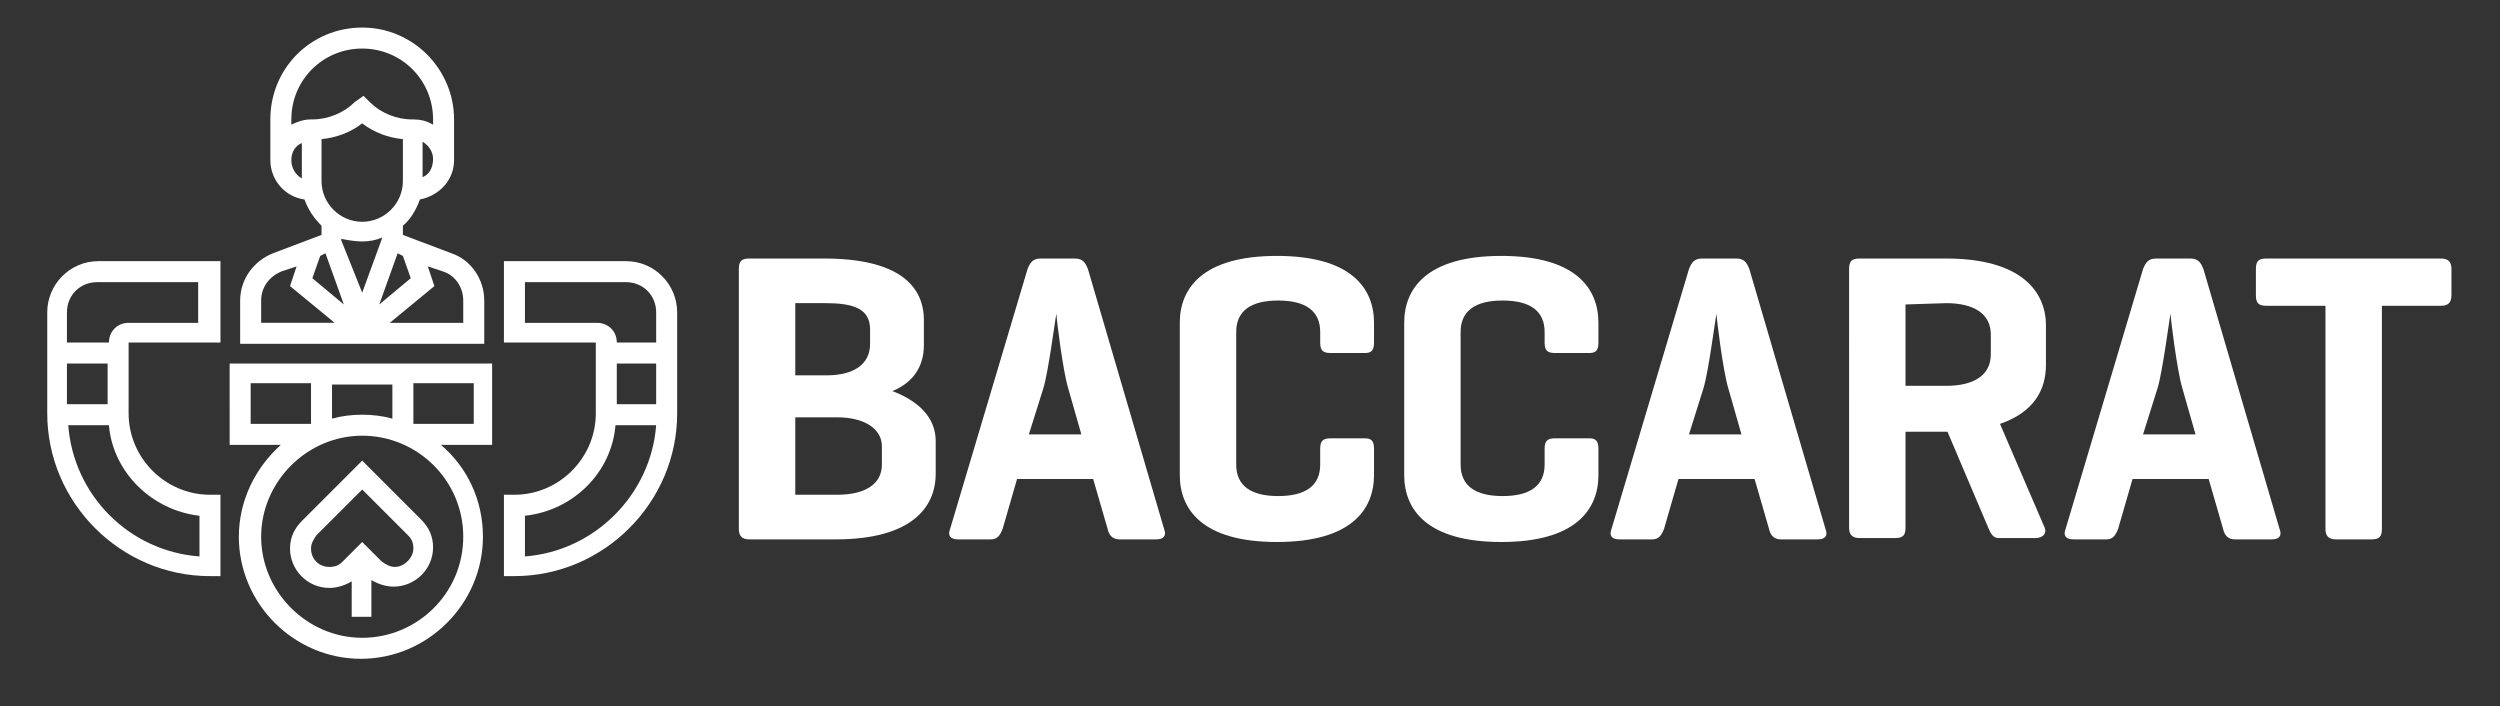 <?xml version="1.0" encoding="utf-8"?>
<!-- Generator: Adobe Illustrator 24.1.2, SVG Export Plug-In . SVG Version: 6.00 Build 0)  -->
<svg version="1.1" id="Layer_1" xmlns="http://www.w3.org/2000/svg" xmlns:xlink="http://www.w3.org/1999/xlink" x="0px" y="0px"
	 viewBox="0 0 190.5 53.8" style="enable-background:new 0 0 190.5 53.8;" xml:space="preserve">
<rect x="0" y="0" width="190.5" height="53.8" fill="#333333" stroke="none"/>
<style type="text/css">
	.st0{fill:#FFFFFF;}
</style>
<g>
	<g>
		<g>
			<path class="st0" d="M57.1,41.1c-0.6,0-0.8-0.3-0.8-0.8V20.5c0-0.6,0.2-0.8,0.8-0.8h5.7c5.7,0,7.6,2.1,7.6,4.7v1.9
				c0,1.5-0.7,2.8-2.4,3.5c2.1,0.8,3.3,2.1,3.3,3.8v2.5c0,2.6-1.9,5-7.6,5C63.7,41.1,57.1,41.1,57.1,41.1z M60.6,23.1v5.5H63
				c2,0,3.3-0.8,3.3-2.4v-1.1c0-1.6-1.3-2-3.4-2H60.6z M60.6,31.8v5.9h3.2c2.1,0,3.4-0.8,3.4-2.3V34c0-1.3-1.3-2.2-3.4-2.2H60.6z"/>
			<path class="st0" d="M81.9,19.7c0.6,0,0.8,0.3,1,0.8l5.8,19.8c0.2,0.5,0,0.8-0.6,0.8h-2.8c-0.5,0-0.8-0.3-0.9-0.8l-1.1-3.8h-5.8
				l-1.1,3.8c-0.2,0.5-0.4,0.8-0.9,0.8H73c-0.6,0-0.8-0.3-0.6-0.8l5.9-19.8c0.2-0.5,0.4-0.8,1-0.8H81.9z M81.4,29.6
				c-0.4-1.3-0.9-5.3-0.9-5.7c-0.1,0.4-0.6,4.4-1,5.7l-1.1,3.5h4L81.4,29.6z"/>
			<path class="st0" d="M104.7,36.2c0,2.6-1.7,5.1-7.4,5.1c-5.7,0-7.4-2.5-7.4-5.1V24.6c0-2.6,1.7-5.1,7.4-5.1
				c5.7,0,7.4,2.5,7.4,5.1v1.5c0,0.6-0.2,0.8-0.7,0.8h-2.6c-0.6,0-0.8-0.2-0.8-0.8v-0.8c0-1.6-1.1-2.4-3.2-2.4s-3.2,0.8-3.2,2.4
				v10.1c0,1.6,1.1,2.4,3.2,2.4s3.2-0.8,3.2-2.4v-1.2c0-0.6,0.2-0.8,0.8-0.8h2.6c0.5,0,0.7,0.2,0.7,0.8V36.2z"/>
			<path class="st0" d="M121.8,36.2c0,2.6-1.7,5.1-7.4,5.1s-7.4-2.5-7.4-5.1V24.6c0-2.6,1.7-5.1,7.4-5.1s7.4,2.5,7.4,5.1v1.5
				c0,0.6-0.2,0.8-0.7,0.8h-2.6c-0.6,0-0.8-0.2-0.8-0.8v-0.8c0-1.6-1.1-2.4-3.2-2.4s-3.2,0.8-3.2,2.4v10.1c0,1.6,1.1,2.4,3.2,2.4
				s3.2-0.8,3.2-2.4v-1.2c0-0.6,0.2-0.8,0.8-0.8h2.6c0.5,0,0.7,0.2,0.7,0.8V36.2z"/>
			<path class="st0" d="M132.3,19.7c0.6,0,0.8,0.3,1,0.8l5.8,19.8c0.2,0.5,0,0.8-0.6,0.8h-2.8c-0.5,0-0.8-0.3-0.9-0.8l-1.1-3.8h-5.8
				l-1.1,3.8c-0.2,0.5-0.4,0.8-0.9,0.8h-2.5c-0.6,0-0.8-0.3-0.6-0.8l5.9-19.8c0.2-0.5,0.4-0.8,1-0.8H132.3z M131.7,29.6
				c-0.4-1.3-0.9-5.3-0.9-5.7c-0.1,0.4-0.6,4.4-1,5.7l-1.1,3.5h4L131.7,29.6z"/>
			<path class="st0" d="M145.2,32.9v7.3c0,0.6-0.2,0.8-0.8,0.8h-2.7c-0.6,0-0.8-0.3-0.8-0.8V20.5c0-0.6,0.2-0.8,0.8-0.8h6.6
				c5.7,0,7.6,2.5,7.6,5.1v3c0,1.9-0.9,3.6-3.5,4.5l3.4,7.9c0.2,0.5-0.2,0.8-0.7,0.8h-2.8c-0.4,0-0.6-0.3-0.8-0.8l-3.1-7.3h-0.2
				C148.2,32.9,145.2,32.9,145.2,32.9z M145.2,23.2v6.2h3.1c2.1,0,3.4-0.8,3.4-2.4v-1.5c0-1.6-1.3-2.4-3.4-2.4L145.2,23.2
				L145.2,23.2z"/>
			<path class="st0" d="M166.9,19.7c0.6,0,0.8,0.3,1,0.8l5.8,19.8c0.2,0.5,0,0.8-0.6,0.8h-2.8c-0.5,0-0.8-0.3-0.9-0.8l-1.1-3.8h-5.8
				l-1.1,3.8c-0.2,0.5-0.4,0.8-0.9,0.8H158c-0.6,0-0.8-0.3-0.6-0.8l5.9-19.8c0.2-0.5,0.4-0.8,1-0.8H166.9z M166.3,29.6
				c-0.4-1.3-0.9-5.3-0.9-5.7c-0.1,0.4-0.6,4.4-1,5.7l-1.1,3.5h4L166.3,29.6z"/>
			<path class="st0" d="M186,19.7c0.5,0,0.8,0.2,0.8,0.8v2c0,0.6-0.3,0.8-0.8,0.8h-4.5v17c0,0.6-0.2,0.8-0.8,0.8H178
				c-0.6,0-0.8-0.3-0.8-0.8v-17h-4.5c-0.6,0-0.8-0.2-0.8-0.8v-2c0-0.6,0.2-0.8,0.8-0.8H186z"/>
		</g>
	</g>
	<g>
		<g>
			<path class="st0" d="M27.6,35.1L23,39.7c-0.6,0.6-0.9,1.3-0.9,2.1c0,1.6,1.3,3,3,3c0.6,0,1.2-0.2,1.7-0.5V47h1.5v-2.8
				c0.5,0.3,1.1,0.5,1.7,0.5c1.6,0,3-1.3,3-3c0-0.8-0.3-1.5-0.9-2.1L27.6,35.1z M30.1,43.2c-0.4,0-0.7-0.2-1-0.4l-1.5-1.5l-1.5,1.5
				c-0.3,0.3-0.6,0.4-1,0.4c-0.8,0-1.4-0.6-1.4-1.4c0-0.4,0.2-0.7,0.4-1l3.5-3.5l3.5,3.5c0.3,0.3,0.4,0.6,0.4,1
				C31.5,42.5,30.8,43.2,30.1,43.2L30.1,43.2z"/>
			<path class="st0" d="M17.5,33.9h3.9c-1.9,1.7-3.2,4.2-3.2,7c0,5.1,4.2,9.3,9.3,9.3s9.3-4.2,9.3-9.3c0-2.8-1.2-5.3-3.2-7h3.9v-6.2
				h-20V33.9z M27.6,31.6c-0.8,0-1.6,0.1-2.3,0.3v-2.6h4.6v2.6C29.2,31.7,28.4,31.6,27.6,31.6L27.6,31.6z M35.3,40.9
				c0,4.3-3.5,7.7-7.7,7.7s-7.7-3.5-7.7-7.7s3.5-7.7,7.7-7.7S35.3,36.6,35.3,40.9L35.3,40.9z M36.1,32.3h-4.6v-3.1h4.6V32.3z
				 M19.1,29.2h4.6v3.1h-4.6V29.2z"/>
			<path class="st0" d="M47.7,19.9h-9.3v6.2h7v5.4c0,3.4-2.8,6.2-6.2,6.2h-0.8v6.2h0.8c6.8,0,12.4-5.6,12.4-12.4v-7.7
				C51.6,21.7,49.9,19.9,47.7,19.9L47.7,19.9z M40,24.6v-3.1h7.7c1.3,0,2.3,1,2.3,2.3v2.3h-3c0-0.9-0.7-1.5-1.5-1.5
				C45.5,24.6,40,24.6,40,24.6z M47,30.8v-3.1h3v3.1H47z M40,42.4v-3.1c3.7-0.4,6.6-3.3,6.9-6.9H50C49.6,37.7,45.3,42,40,42.4
				L40,42.4z"/>
			<path class="st0" d="M3.6,23.8v7.7c0,6.8,5.6,12.4,12.4,12.4h0.8v-6.2H16c-3.4,0-6.2-2.8-6.2-6.2v-5.4h7v-6.2H7.5
				C5.3,19.9,3.6,21.7,3.6,23.8L3.6,23.8z M8.2,30.8H5.1v-3.1h3.1V30.8z M15.2,39.3v3.1c-5.4-0.4-9.6-4.7-10-10h3.1
				C8.6,36,11.6,38.9,15.2,39.3L15.2,39.3z M15.2,24.6H9.8c-0.9,0-1.5,0.7-1.5,1.5H5.1v-2.3c0-1.3,1-2.3,2.3-2.3h7.7v3.1H15.2z"/>
			<path class="st0" d="M36.9,22.9c0-1.6-1-3.1-2.5-3.6l-3.7-1.4v-0.7c0.6-0.5,1-1.2,1.3-2c1.5-0.3,2.6-1.5,2.6-3V9.1
				c0-3.8-3.1-7-7-7s-7,3.1-7,7v3.1c0,1.5,1.1,2.8,2.6,3c0.3,0.8,0.7,1.4,1.3,2v0.7l-3.7,1.4c-1.5,0.6-2.5,2-2.5,3.6v3.3h18.6
				C36.9,26.2,36.9,22.9,36.9,22.9z M31.3,21.2l-2.4,2l1.4-3.9l0.4,0.2L31.3,21.2z M24.4,19.5l0.4-0.2l1.4,3.9l-2.4-2L24.4,19.5z
				 M27.6,16.9c-1.7,0-3.1-1.4-3.1-3.1v-3.2c1.1-0.1,2.2-0.5,3.1-1.2c0.9,0.7,2,1.1,3.1,1.2v3.2C30.7,15.5,29.3,16.9,27.6,16.9
				L27.6,16.9z M32.2,13.5v-2.7c0.5,0.3,0.8,0.8,0.8,1.3C33,12.8,32.7,13.3,32.2,13.5L32.2,13.5z M27.6,3.7c3,0,5.4,2.4,5.4,5.4v0.4
				c-0.5-0.3-1-0.4-1.5-0.4h-0.1c-1.2,0-2.4-0.5-3.2-1.3l-0.5-0.5L27,7.8c-0.8,0.8-2,1.3-3.2,1.3h-0.1c-0.6,0-1.1,0.2-1.5,0.4V9.1
				C22.2,6.1,24.6,3.7,27.6,3.7L27.6,3.7z M22.2,12.2c0-0.6,0.3-1.1,0.8-1.3v2.7C22.5,13.3,22.2,12.8,22.2,12.2L22.2,12.2z
				 M27.6,18.4c0.5,0,1.1-0.1,1.5-0.3v0.1l-1.5,4.1l-1.6-4v-0.1C26.5,18.3,27.1,18.4,27.6,18.4L27.6,18.4z M19.9,22.9
				c0-1,0.6-1.8,1.5-2.2l1.2-0.4l-0.5,1.5l3.4,2.8h-5.6V22.9z M35.3,24.6h-5.6l3.4-2.8l-0.5-1.5l1.2,0.4c0.9,0.3,1.5,1.2,1.5,2.2
				V24.6z"/>
		</g>
	</g>
</g>
</svg>
